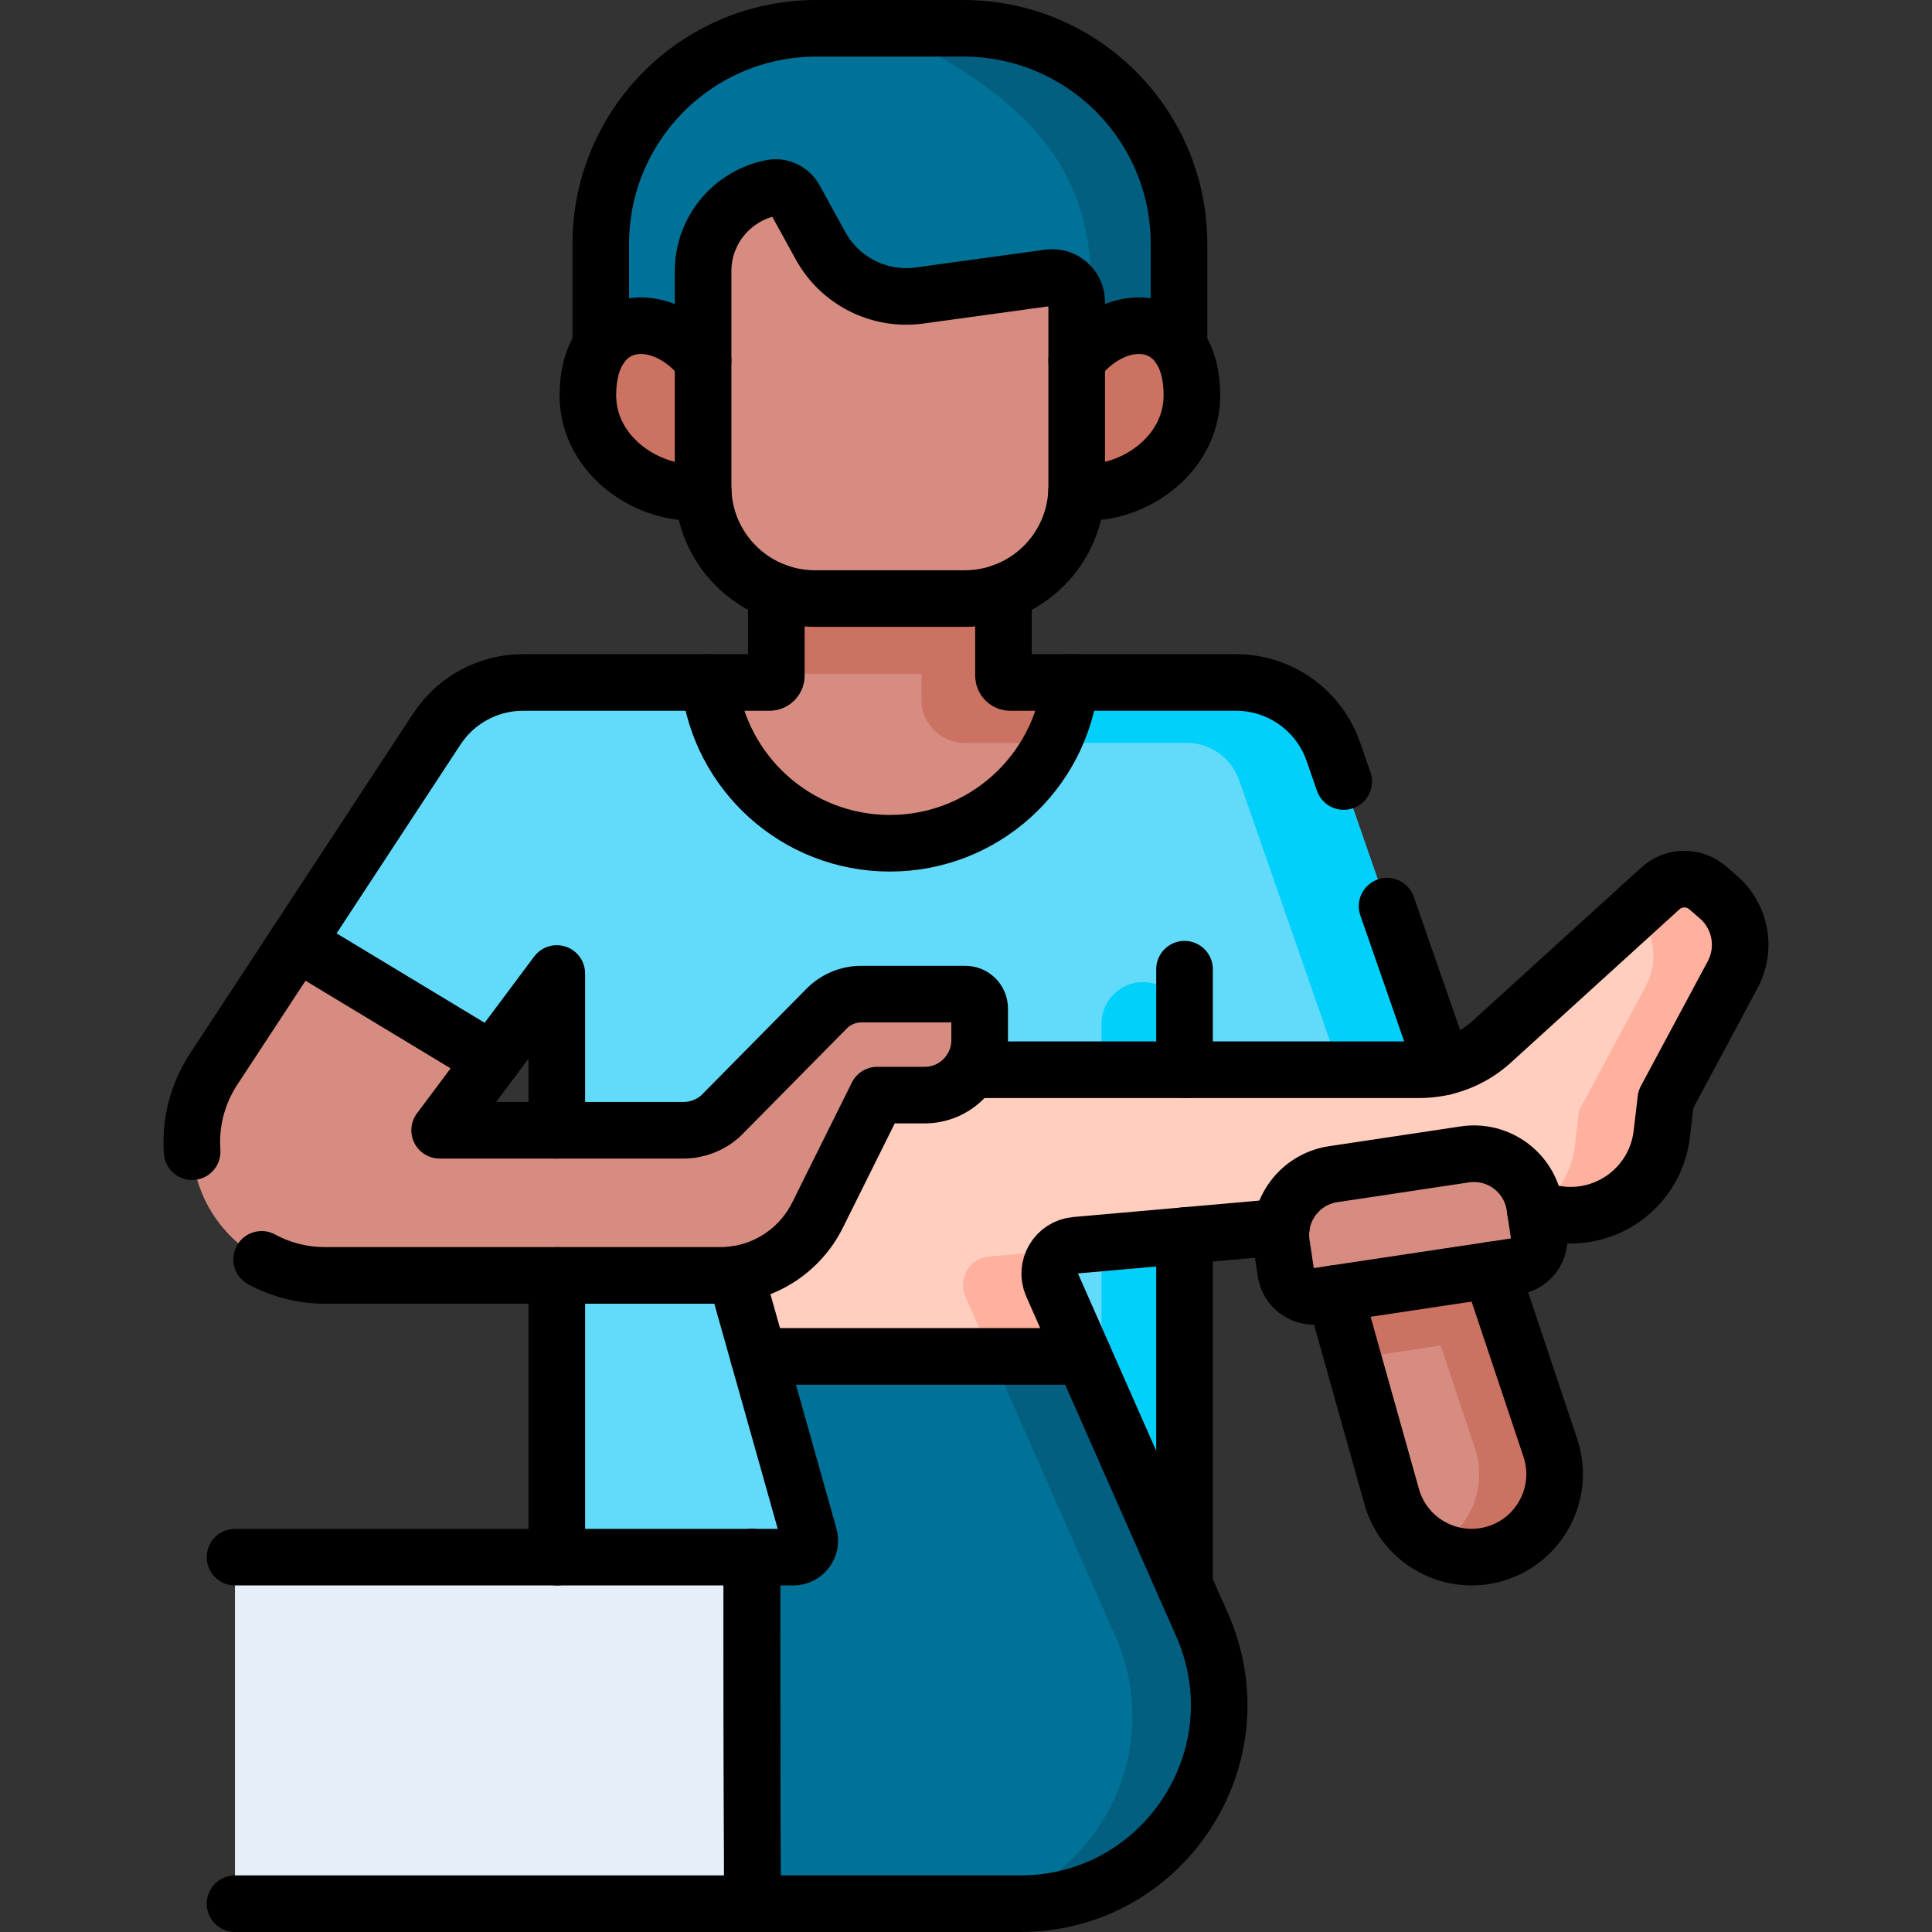 <?xml version="1.0" encoding="UTF-8"?>
<svg xmlns="http://www.w3.org/2000/svg" xmlns:xlink="http://www.w3.org/1999/xlink" version="1.1" id="Capa_1" x="0px" y="0px" viewBox="0 0 512 512" style="enable-background:new 0 0 512 512;" xml:space="preserve" width="512" height="512">
<rect x="0" y="0" width="512" height="512" fill="#333333" stroke="none"/>
<g>
	<g>
		<path style="fill:#017297;" d="M216.357,7.5h38.947c31.559,0,57.144,25.584,57.144,57.144v38.626H159.214V64.644&#10;&#9;&#9;&#9;C159.214,33.084,184.798,7.5,216.357,7.5z"/>
		<path style="fill:#025F80;" d="M255.304,7.5h-21.225c64.225,29.205,55.265,61.855,54.136,95.769h24.233V64.643&#10;&#9;&#9;&#9;C312.447,33.084,286.863,7.5,255.304,7.5z"/>
		<g>
			<path style="fill:#CB7262;" d="M187.835,97.691l7.38,29.352c-14.14,9.641-39.422-2.142-39.422-22.282&#10;&#9;&#9;&#9;&#9;C155.794,81.917,177.174,81.149,187.835,97.691z"/>
			<path style="fill:#CB7262;" d="M283.826,97.691l-7.38,29.352c14.14,9.641,39.422-2.142,39.422-22.282&#10;&#9;&#9;&#9;&#9;C315.867,81.917,294.487,81.149,283.826,97.691z"/>
		</g>
		<path style="fill:#62DBFB;" d="M387.9,298.529h-73.987v159.562H147.565v-200.1l-17.183,22.99l-51.726-31.235l37.122-56.573&#10;&#9;&#9;&#9;c5.052-7.684,13.625-12.318,22.821-12.318h188.965c11.615,0,21.959,7.355,25.774,18.321L387.9,298.529z"/>
		<path style="fill:#01D0FB;" d="M291.913,458.091h22V271.265c0-6.075-4.925-11-11-11h0c-6.075,0-11,4.925-11,11V458.091z"/>
		<path style="fill:#01D0FB;" d="M244.16,185.194c-0.102,6.411,5.068,11.663,11.479,11.663h58.774c6.304,0,11.917,3.99,13.989,9.943&#10;&#9;&#9;&#9;l31.929,91.73H387.9l-34.561-99.352c-3.815-10.966-14.159-18.321-25.774-18.321h-83.336L244.16,185.194z"/>
		<path style="fill:#D78C81;" d="M344.803,311.087l24.009,85.513c3.341,11.899,15.826,18.71,27.639,15.079&#10;&#9;&#9;&#9;c11.813-3.632,18.316-16.28,14.396-28.001l-28.173-84.233L344.803,311.087z"/>
		<path style="fill:#CB7262;" d="M410.848,383.678l-28.173-84.233l-18.135,5.575l26.308,78.658&#10;&#9;&#9;&#9;c3.508,10.488-1.335,21.714-10.855,26.562c4.909,2.507,10.761,3.19,16.459,1.439C408.265,408.047,414.768,395.398,410.848,383.678&#10;&#9;&#9;&#9;z"/>
		<path style="fill:#CB7262;" d="M350.109,329.985l8.449,30.092l42.272-6.353l-10.02-29.958c-0.867-0.01-1.742,0.029-2.627,0.162&#10;&#9;&#9;&#9;l-34.876,5.242C352.194,329.337,351.125,329.613,350.109,329.985z"/>
		<path style="fill:#FFCEBF;" d="M455.391,237.732l-2.834-2.452c-3.612-3.124-8.988-3.058-12.522,0.154l-44.726,40.654&#10;&#9;&#9;&#9;c-5.241,4.764-12.069,7.403-19.151,7.403H229.242c-9.057,0-17.808,3.272-24.644,9.212c-10.974,9.537-15.46,24.55-11.518,38.544&#10;&#9;&#9;&#9;l21.362,75.835c0.789,2.798-1.31,5.572-4.214,5.572H62.291V504.5h208.107c38.036,0,63.52-39.101,48.163-73.9l-39.723-90.016&#10;&#9;&#9;&#9;c-2.094-4.745,1.095-10.142,6.261-10.598l109.087-9.627c3.443-0.304,6.909-0.213,10.331,0.27l8.308,1.173&#10;&#9;&#9;&#9;c13.514,1.908,25.952-7.676,27.553-21.231l1.093-9.253l17.718-33.049C462.881,251.378,461.304,242.847,455.391,237.732z"/>
		<path style="fill:#FFB09E;" d="M455.391,237.732l-2.834-2.452c-3.612-3.124-8.988-3.058-12.522,0.154l-6.753,6.138&#10;&#9;&#9;&#9;c5.167,5.173,6.404,13.167,2.905,19.695l-17.718,33.049l-1.093,9.253c-0.87,7.367-4.946,13.556-10.652,17.37l6.099,0.861&#10;&#9;&#9;&#9;c13.514,1.908,25.952-7.677,27.553-21.231l1.093-9.253l17.718-33.049C462.881,251.378,461.304,242.847,455.391,237.732z"/>
		<path style="fill:#FFB09E;" d="M278.837,340.584c-1.544-3.498-0.211-7.345,2.664-9.311l-19.403,1.712&#10;&#9;&#9;&#9;c-5.166,0.456-8.355,5.854-6.261,10.598L295.56,433.6c12.825,29.061-2.837,61.117-30.503,70.9h5.34&#10;&#9;&#9;&#9;c38.036,0,63.52-39.101,48.163-73.9L278.837,340.584z"/>
		<path style="fill:#E5EEF9;" d="M199.255,412.656H62.291V504.5h137.091C199.304,478.348,199.216,435.25,199.255,412.656z"/>
		<path style="fill:#017297;" d="M318.56,430.6l-31.393-71.139h-86.14l13.415,47.623c0.789,2.798-1.31,5.572-4.214,5.572h-10.949&#10;&#9;&#9;&#9;c-0.109,22.61,0.071,71.088,0.158,91.844h70.96C308.433,504.5,333.918,465.399,318.56,430.6z"/>
		<path style="fill:#025F80;" d="M265.057,504.5h5.34c38.036,0,63.52-39.101,48.163-73.9l-31.393-71.139h-24.324L295.56,433.6&#10;&#9;&#9;&#9;C308.386,462.661,292.723,494.718,265.057,504.5z"/>
		<path style="fill:#D78C81;" d="M259.617,267.243v8.403c0,8.046-6.522,14.568-14.568,14.568h-12.576l-15.822,31.813&#10;&#9;&#9;&#9;c-4.865,9.783-14.844,15.973-25.774,15.973H86.136c-4.42,0-8.76-0.827-12.807-2.401c-4.056-1.583-7.809-3.904-11.064-6.893&#10;&#9;&#9;&#9;c-12.754-11.695-15.137-30.915-5.648-45.376l22.039-33.583l51.726,31.235l-13.874,18.552h64.568c3.629,0,7.133-1.334,9.854-3.744&#10;&#9;&#9;&#9;l28.136-28.499c2.424-2.455,5.729-3.837,9.179-3.837h27.583C257.921,263.455,259.617,265.151,259.617,267.243z"/>
		<path style="fill:#D78C81;" d="M401.525,335.62l-52.243,7.852c-4.098,0.616-7.919-2.207-8.535-6.305l-1.123-7.473&#10;&#9;&#9;&#9;c-1.337-8.894,4.789-17.187,13.683-18.524l34.876-5.242c8.894-1.337,17.187,4.789,18.524,13.683l1.123,7.473&#10;&#9;&#9;&#9;C408.445,331.182,405.623,335.004,401.525,335.62z"/>
		<path style="fill:#D78C81;" d="M265.926,179.059v-34.508h-60.191v34.508c0,0.994-0.806,1.799-1.799,1.799h-15.975&#10;&#9;&#9;&#9;c2.771,23.987,23.139,42.615,47.869,42.615s45.099-18.627,47.869-42.615h-15.975C266.731,180.859,265.926,180.053,265.926,179.059&#10;&#9;&#9;&#9;z"/>
		<path style="fill:#CB7262;" d="M244.804,144.551l-0.644,40.643c-0.102,6.411,5.068,11.663,11.479,11.663h23.277&#10;&#9;&#9;&#9;c2.465-4.914,4.126-10.302,4.784-15.998h-15.975c-0.994,0-1.799-0.806-1.799-1.799v-34.508H244.804z"/>
		<path style="fill:#CB7262;" d="M265.926,176.801v-32.25h-60.191v32.247c3.198,1.179,6.655,1.824,10.262,1.824h39.675&#10;&#9;&#9;&#9;C259.277,178.622,262.73,177.978,265.926,176.801z"/>
		<path style="fill:#D78C81;" d="M285.333,80v48.962c0,16.381-13.279,29.661-29.661,29.661h-39.675&#10;&#9;&#9;&#9;c-16.386,0-29.669-13.283-29.669-29.669V71.855c0-10.945,7.827-20.063,18.19-22.059c2.443-0.471,4.906,0.74,6.105,2.92&#10;&#9;&#9;&#9;l6.824,12.407c5.176,9.41,15.608,14.648,26.245,13.189l34.294-4.717C281.871,73.061,285.333,76.079,285.333,80z"/>
	</g>
	<g>
		<path style="fill:none;stroke:#000000;stroke-width:15;stroke-linecap:round;stroke-linejoin:round;stroke-miterlimit:10;" d="&#10;&#9;&#9;&#9;M312.45,91.83V64.64c0-31.56-25.59-57.14-57.15-57.14h-38.94c-31.56,0-57.15,25.58-57.15,57.14v27.19"/>
		<g>
			<path style="fill:none;stroke:#000000;stroke-width:15;stroke-linecap:round;stroke-linejoin:round;stroke-miterlimit:10;" d="&#10;&#9;&#9;&#9;&#9;M186.33,95.55c-11.05-14.28-30.54-12.6-30.54,9.21c0,16.37,16.72,27.22,30.57,25.52"/>
			<path style="fill:none;stroke:#000000;stroke-width:15;stroke-linecap:round;stroke-linejoin:round;stroke-miterlimit:10;" d="&#10;&#9;&#9;&#9;&#9;M285.33,95.56c11.04-14.3,30.54-12.61,30.54,9.2c0,16.38-16.72,27.23-30.57,25.52"/>
		</g>
		<path style="fill:none;stroke:#000000;stroke-width:15;stroke-linecap:round;stroke-linejoin:round;stroke-miterlimit:10;" d="&#10;&#9;&#9;&#9;M356.1,207.11l-2.76-7.93c-3.82-10.97-14.16-18.32-25.78-18.32H283.7"/>
		
			<line style="fill:none;stroke:#000000;stroke-width:15;stroke-linecap:round;stroke-linejoin:round;stroke-miterlimit:10;" x1="147.56" y1="412.66" x2="147.56" y2="338"/>
		
			<line style="fill:none;stroke:#000000;stroke-width:15;stroke-linecap:round;stroke-linejoin:round;stroke-miterlimit:10;" x1="382.42" y1="282.78" x2="367.59" y2="240.14"/>
		
			<line style="fill:none;stroke:#000000;stroke-width:15;stroke-linecap:round;stroke-linejoin:round;stroke-miterlimit:10;" x1="313.91" y1="420.06" x2="313.91" y2="327.45"/>
		
			<polyline style="fill:none;stroke:#000000;stroke-width:15;stroke-linecap:round;stroke-linejoin:round;stroke-miterlimit:10;" points="&#10;&#9;&#9;&#9;130.381,280.981 147.56,257.99 147.56,299.53 &#9;&#9;"/>
		<path style="fill:none;stroke:#000000;stroke-width:15;stroke-linecap:round;stroke-linejoin:round;stroke-miterlimit:10;" d="&#10;&#9;&#9;&#9;M187.96,180.86H138.6c-9.2,0-17.77,4.63-22.82,12.31l-37.122,56.579"/>
		
			<line style="fill:none;stroke:#000000;stroke-width:15;stroke-linecap:round;stroke-linejoin:round;stroke-miterlimit:10;" x1="313.91" y1="283.49" x2="313.91" y2="256.85"/>
		<path style="fill:none;stroke:#000000;stroke-width:15;stroke-linecap:round;stroke-linejoin:round;stroke-miterlimit:10;" d="&#10;&#9;&#9;&#9;M353.71,342.8v0.01l15.1,53.79c3.34,11.9,15.83,18.71,27.64,15.08s18.32-16.28,14.4-28l-15.75-47.1"/>
		<path style="fill:none;stroke:#000000;stroke-width:15;stroke-linecap:round;stroke-linejoin:round;stroke-miterlimit:10;" d="&#10;&#9;&#9;&#9;M194.9,337.71l19.54,69.37c0.79,2.8-1.31,5.58-4.21,5.58H62.29"/>
		<path style="fill:none;stroke:#000000;stroke-width:15;stroke-linecap:round;stroke-linejoin:round;stroke-miterlimit:10;" d="&#10;&#9;&#9;&#9;M62.29,504.5H270.4c38.03,0,63.52-39.1,48.16-73.9l-39.72-90.02c-2.1-4.74,1.09-10.14,6.26-10.59l54.48-4.81"/>
		<path style="fill:none;stroke:#000000;stroke-width:15;stroke-linecap:round;stroke-linejoin:round;stroke-miterlimit:10;" d="&#10;&#9;&#9;&#9;M257.32,283.49h118.84c7.08,0,13.91-2.64,19.15-7.4l44.72-40.66c3.54-3.21,8.91-3.27,12.53-0.15l2.83,2.45&#10;&#9;&#9;&#9;c5.91,5.12,7.49,13.65,3.8,20.54l-17.72,33.05l-1.09,9.25c-1.6,13.55-14.04,23.14-27.56,21.23l-5.91-0.83"/>
		
			<line style="fill:none;stroke:#000000;stroke-width:15;stroke-linecap:round;stroke-linejoin:round;stroke-miterlimit:10;" x1="287.167" y1="359.461" x2="201.027" y2="359.461"/>
		<path style="fill:none;stroke:#000000;stroke-width:15;stroke-linecap:round;stroke-linejoin:round;stroke-miterlimit:10;" d="&#10;&#9;&#9;&#9;M199.279,412.656c-0.109,22.61,0.071,71.088,0.158,91.844"/>
		<path style="fill:none;stroke:#000000;stroke-width:15;stroke-linecap:round;stroke-linejoin:round;stroke-miterlimit:10;" d="&#10;&#9;&#9;&#9;M199.382,504.5c-0.077-26.152-0.166-69.25-0.127-91.844"/>
		<path style="fill:none;stroke:#000000;stroke-width:15;stroke-linecap:round;stroke-linejoin:round;stroke-miterlimit:10;" d="&#10;&#9;&#9;&#9;M50.92,305.208c-0.536-7.501,1.314-15.197,5.698-21.878l22.04-33.581l51.723,31.232l-13.873,18.553h64.568&#10;&#9;&#9;&#9;c3.629,0,7.133-1.334,9.854-3.744l28.136-28.499c2.424-2.455,5.729-3.837,9.179-3.837h27.583c2.092,0,3.788,1.696,3.788,3.788&#10;&#9;&#9;&#9;v8.403c0,8.046-6.522,14.568-14.568,14.568h-12.576l-15.822,31.813c-4.865,9.783-14.844,15.973-25.774,15.973H86.136&#10;&#9;&#9;&#9;c-4.42,0-8.76-0.827-12.807-2.401c-1.37-0.535-2.705-1.154-3.999-1.854"/>
		<path style="fill:none;stroke:#000000;stroke-width:15;stroke-linecap:round;stroke-linejoin:round;stroke-miterlimit:10;" d="&#10;&#9;&#9;&#9;M401.525,335.62l-52.243,7.852c-4.098,0.616-7.919-2.207-8.535-6.305l-1.123-7.473c-1.337-8.894,4.789-17.187,13.683-18.524&#10;&#9;&#9;&#9;l34.876-5.242c8.894-1.337,17.187,4.789,18.524,13.683l1.123,7.473C408.445,331.182,405.623,335.004,401.525,335.62z"/>
		<path style="fill:none;stroke:#000000;stroke-width:15;stroke-linecap:round;stroke-linejoin:round;stroke-miterlimit:10;" d="&#10;&#9;&#9;&#9;M265.93,156.8v22.26c0,0.99,0.8,1.8,1.8,1.8h15.97c-2.77,23.99-23.14,42.61-47.87,42.61s-45.1-18.62-47.87-42.61h15.98&#10;&#9;&#9;&#9;c0.99,0,1.8-0.81,1.8-1.8V156.8"/>
		<path style="fill:none;stroke:#000000;stroke-width:15;stroke-linecap:round;stroke-linejoin:round;stroke-miterlimit:10;" d="&#10;&#9;&#9;&#9;M285.333,80v48.962c0,16.381-13.279,29.661-29.661,29.661h-39.675c-16.386,0-29.669-13.283-29.669-29.669V71.855&#10;&#9;&#9;&#9;c0-10.945,7.827-20.063,18.19-22.059c2.443-0.471,4.906,0.74,6.105,2.92l6.824,12.407c5.176,9.41,15.608,14.648,26.245,13.189&#10;&#9;&#9;&#9;l34.294-4.717C281.871,73.061,285.333,76.079,285.333,80z"/>
	</g>
</g>















</svg>
